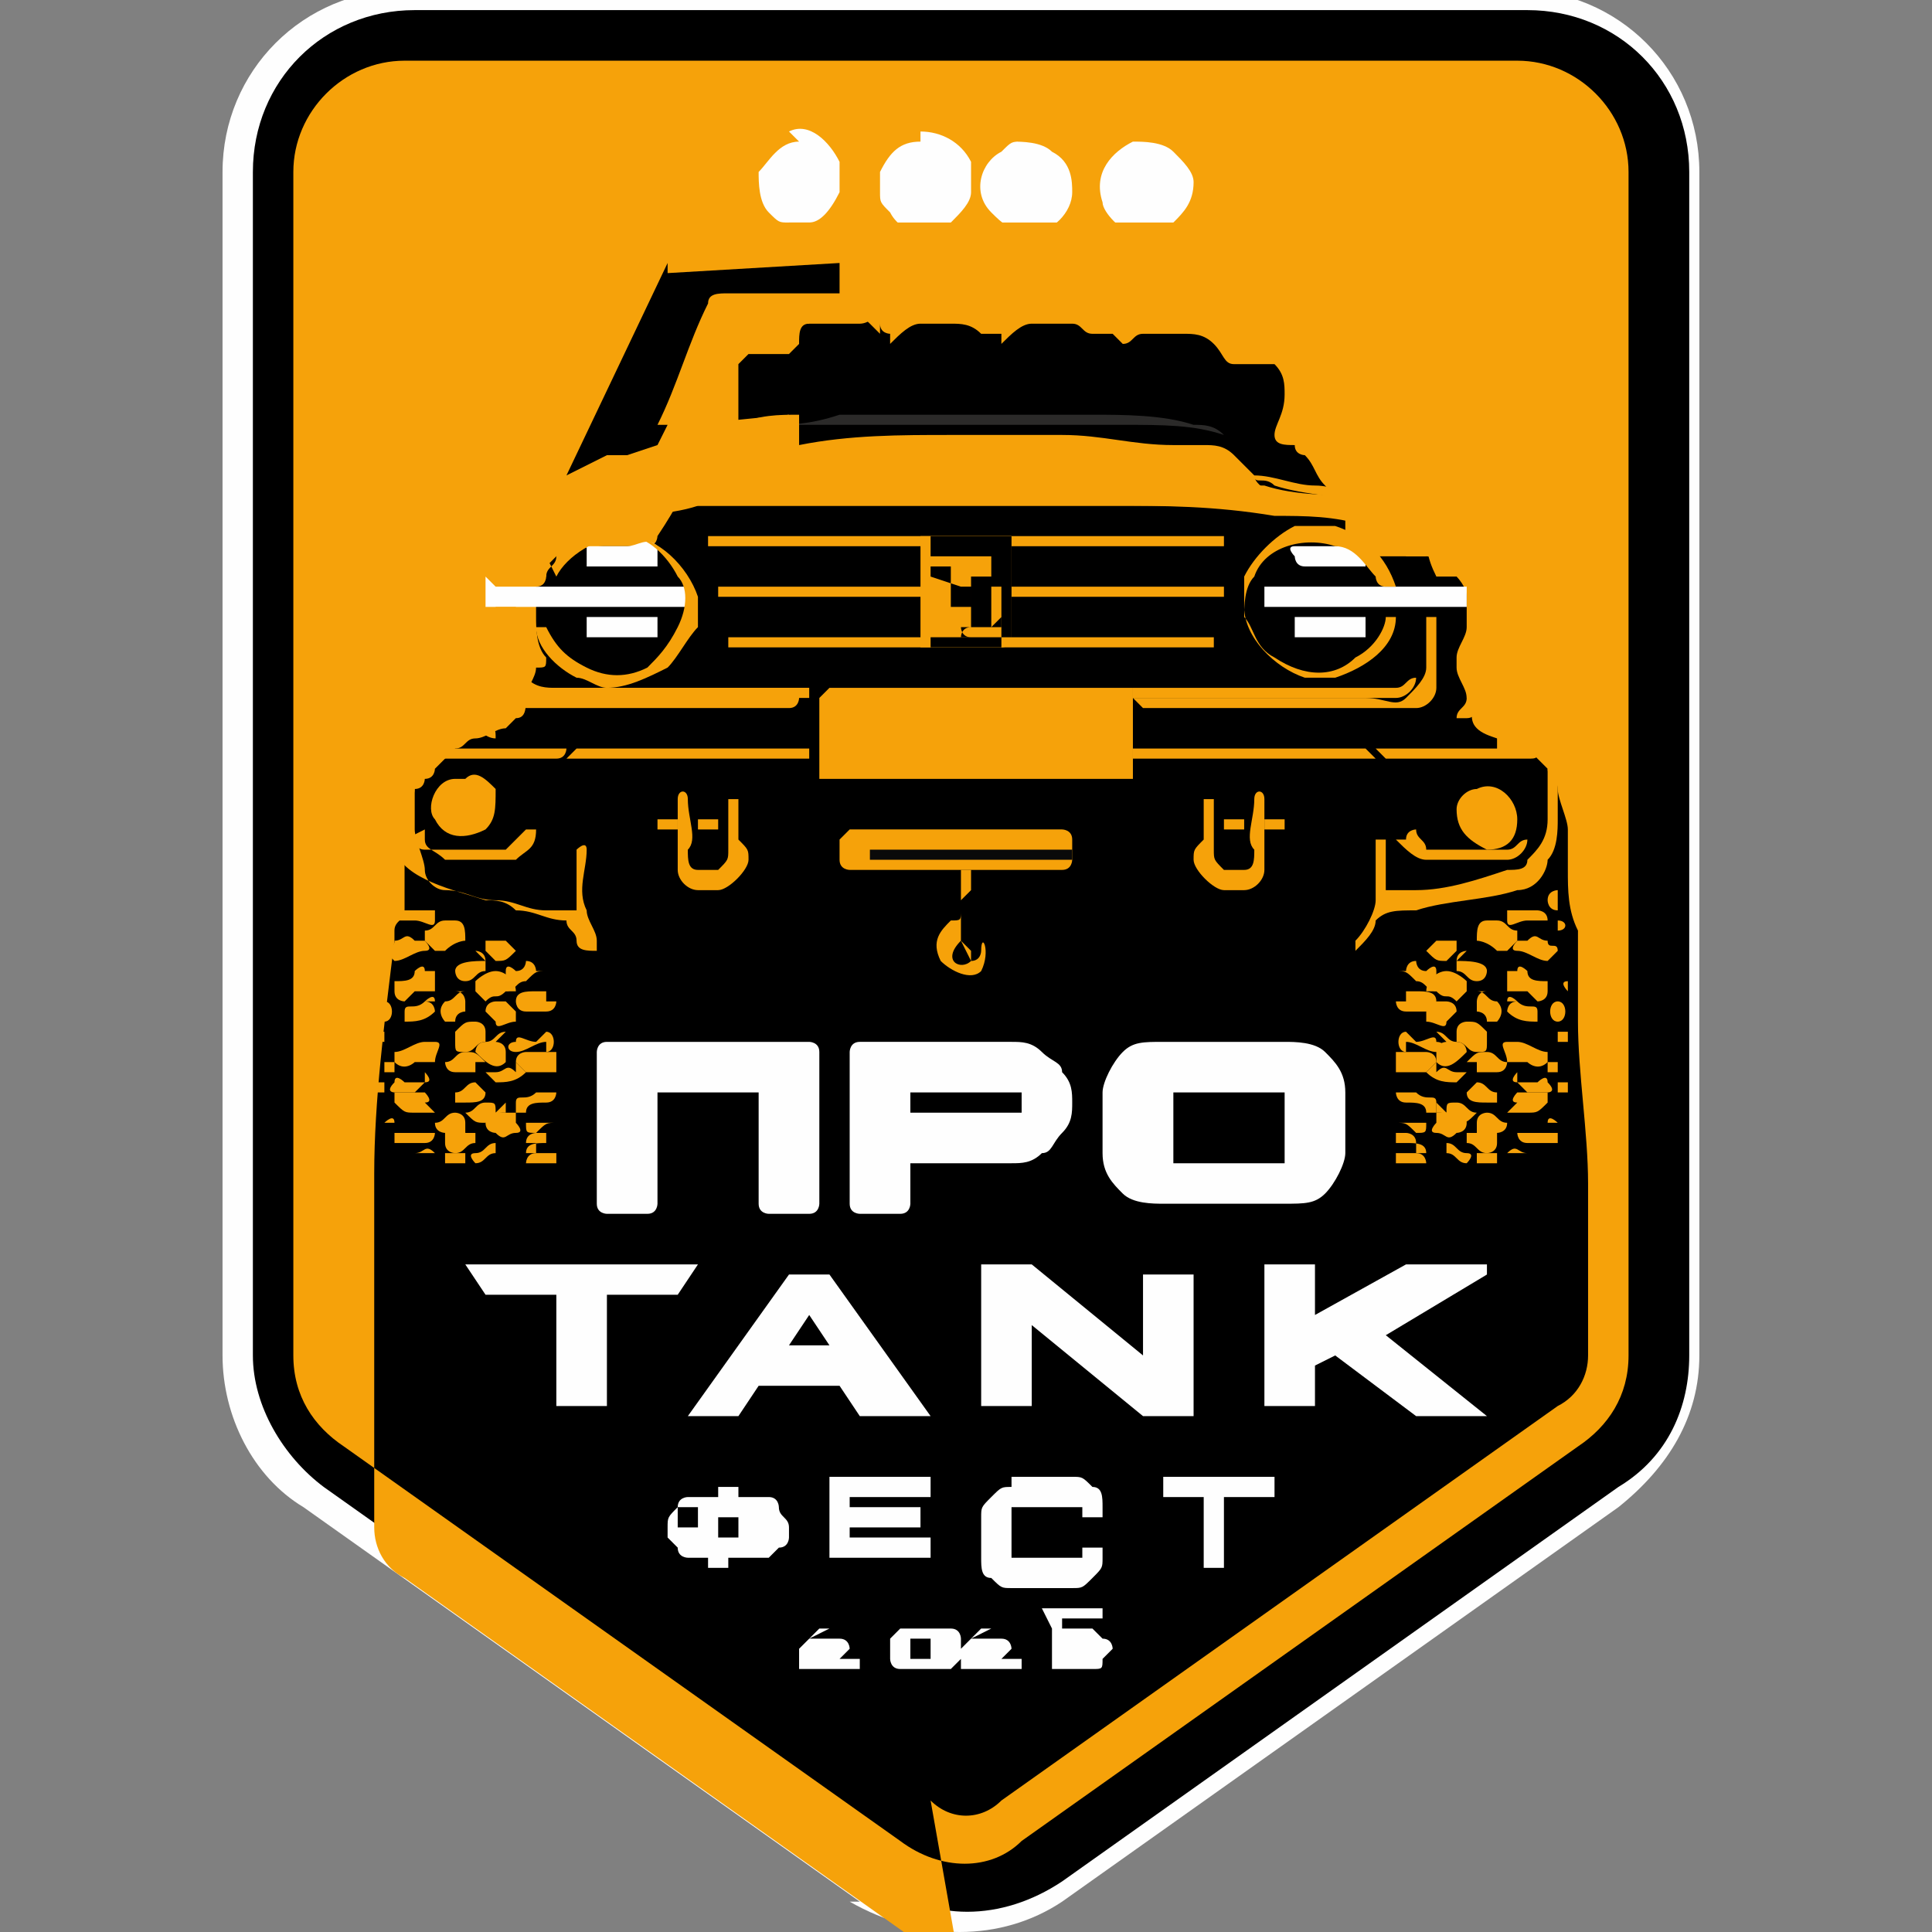<?xml version="1.0" encoding="UTF-8"?> <svg xmlns="http://www.w3.org/2000/svg" xmlns:xlink="http://www.w3.org/1999/xlink" xmlns:xodm="http://www.corel.com/coreldraw/odm/2003" xml:space="preserve" width="2.709mm" height="2.709mm" version="1.1" style="shape-rendering:geometricPrecision; text-rendering:geometricPrecision; image-rendering:optimizeQuality; fill-rule:evenodd; clip-rule:evenodd" viewBox="0 0 191 191"><rect x="0" y="0" width="191" height="191" fill="#808080" stroke="none"/> <defs> <style type="text/css"> .fil9 {fill:none} .fil0 {fill:#FEFEFE} .fil4 {fill:#FEFEFE} .fil2 {fill:#F6A20A} .fil1 {fill:black} .fil7 {fill:#0A0A0A} .fil3 {fill:#FEFEFE;fill-rule:nonzero} .fil5 {fill:#2B2A29;fill-rule:nonzero} .fil6 {fill:#F6A20A;fill-rule:nonzero} .fil8 {fill:black;fill-rule:nonzero} </style> </defs> <g id="Слой_x0020_1">  <g id="_1881709315872"> <path class="fil0" d="M85 188l-55 -39c-5,-3 -8,-9 -8,-15l0 -117c0,-10 8,-18 18,-18l110 0c10,0 18,8 18,18l0 117c0,6 -3,11 -8,15l-55 39c-6,4 -14,4 -21,0z"></path> <path class="fil1" d="M87 186l-55 -39c-4,-3 -7,-8 -7,-13l0 -117c0,-9 7,-16 16,-16l110 0c9,0 16,7 16,16l0 117c0,5 -2,10 -7,13l-55 39c-6,4 -13,4 -18,0z"></path> <path class="fil2" d="M92 178c2,2 5,2 7,0l55 -39c2,-1 3,-3 3,-5l0 -17 0 0 0 0 0 0 0 0 0 0 0 0 0 0 0 0 0 0 0 0 0 0 0 0 0 0 0 0 0 0 0 0 0 0 0 0 0 0 0 0 0 0 0 0 0 0 0 0 0 0 0 0 0 0 0 0 0 0 0 0 0 0 0 0 0 0 0 0 0 0 0 0 0 0 0 0 0 0 0 0 0 0 0 0 0 0 0 0 0 0 0 0 0 0 0 0 0 0 0 0 0 0 0 0 0 0 0 0 0 0 0 0 0 0 0 0 0 0 0 0 0 0 0 0 0 0 0 0 0 0 0 0c0,-5 -1,-11 -1,-16 0,-1 0,-3 0,-4 0,-2 0,-3 0,-5 -1,-2 -1,-4 -1,-6 0,-1 0,-2 0,-2 0,-1 0,-1 0,-2 0,-1 -1,-3 -1,-4 0,-1 -1,-1 -1,-2 0,0 0,0 0,0 -1,-1 -1,-1 -2,-2 0,0 -1,0 -1,0 -1,-1 -3,-1 -4,-2 -1,-1 0,-2 -1,-3 0,-1 -1,-2 -1,-3 0,0 0,-1 0,-1 0,-1 1,-2 1,-3 0,-1 0,-2 0,-3 0,-1 -1,-2 -1,-2 -1,-1 -2,-2 -3,-2 -1,0 -1,0 -2,0 0,0 -1,0 -1,0 -1,0 -1,0 -2,0 -1,0 -2,0 -2,0 -1,-1 -1,-2 -1,-3 0,0 0,0 0,-1 -1,-1 -1,-2 -2,-3 -1,-1 -1,-2 -2,-3 0,0 -1,0 -1,-1 -1,0 -2,0 -2,-1 0,-1 1,-2 1,-4 0,-1 0,-2 -1,-3 -1,0 -3,0 -4,0 -1,0 -1,-1 -2,-2 -1,-1 -2,-1 -3,-1 -1,0 -3,0 -4,0 -1,0 -1,1 -2,1 0,0 -1,-1 -1,-1 -1,0 -2,0 -2,0 -1,0 -1,-1 -2,-1 -1,0 -2,0 -4,0 -1,0 -2,1 -3,2 0,0 0,0 0,-1 -1,0 -1,0 -2,0 -1,-1 -2,-1 -3,-1 -1,0 -2,0 -3,0 -1,0 -2,1 -3,2 0,0 0,0 0,-1 0,0 -1,0 -1,-1 0,0 0,0 0,1 0,0 -1,-1 -1,-1 -1,-1 -2,-1 -2,-1 -1,0 -2,0 -2,0 0,0 0,0 -1,0 -1,0 -1,0 -1,1 0,0 0,0 0,0 -1,0 -1,1 -1,2 0,0 -1,1 -1,1 -1,0 -3,0 -4,0 0,0 -1,1 -1,1 0,1 0,2 0,3 0,0 0,1 0,1 0,0 0,1 0,1 0,0 0,1 0,1 0,0 -1,1 -1,1 -1,0 -1,1 -2,1 0,0 -1,1 -1,1 -1,3 -2,5 -4,8 0,0 0,1 -1,1 0,0 0,0 -1,0 -1,0 -2,0 -3,0 -1,0 -3,0 -4,1 0,0 0,0 -1,0 0,0 -1,1 -1,1 0,0 0,1 0,1 0,0 0,1 -1,1 0,0 0,1 0,1 0,1 0,1 0,2 0,1 0,3 1,4 0,1 0,1 -1,1 0,0 0,0 0,0 0,1 -1,2 -1,3 0,1 0,2 -1,2 0,0 -1,1 -1,1 -1,0 -2,1 -3,1 -1,0 -1,1 -2,1 0,0 -1,1 -1,1 0,0 0,0 -1,1 0,0 0,1 -1,1 0,0 0,1 -1,1 0,1 -1,2 -1,3l0 0c0,0 0,1 0,1 0,0 0,1 0,1 0,1 0,2 0,3 0,1 0,2 0,3 0,0 0,1 0,1 0,1 -1,1 -1,2 0,0 0,0 0,0 0,0 0,1 0,1 -1,8 -2,16 -2,23l0 18 0 17c0,2 1,4 3,5l55 39zm-3 4c4,3 9,3 12,0l55 -39c3,-2 5,-5 5,-9l0 -117c0,-6 -5,-11 -11,-11l-110 0c-6,0 -11,5 -11,11l0 117c0,4 2,7 5,9l55 39z"></path> <g> <path class="fil3" d="M113 126l0 8c0,0 0,0 0,0 0,0 0,0 0,0 0,0 0,0 0,0 0,0 0,0 0,0l-11 -9c0,0 0,0 0,0 0,0 0,0 0,0l-5 0c0,0 0,0 0,0 0,0 0,0 0,0 0,0 0,0 0,0 0,0 0,0 0,0l0 14c0,0 0,0 0,0 0,0 0,0 0,0 0,0 0,0 0,0 0,0 0,0 0,0l5 0c0,0 0,0 0,0 0,0 0,0 0,0 0,0 0,0 0,0 0,0 0,0 0,0l0 -8c0,0 0,0 0,0 0,0 0,0 0,0 0,0 0,0 0,0 0,0 0,0 0,0l11 9c0,0 0,0 0,0 0,0 0,0 0,0l5 0c0,0 0,0 0,0 0,0 0,0 0,0 0,0 0,0 0,0 0,0 0,0 0,0l0 -14c0,0 0,0 0,0 0,0 0,0 0,0 0,0 0,0 0,0 0,0 0,0 0,0l-5 0c0,0 0,0 0,0 0,0 0,0 0,0 0,0 0,0 0,0 0,0 0,0 0,0zm-21 14l-10 -14c0,0 0,0 0,0 0,0 0,0 0,0l-4 0c0,0 0,0 0,0 0,0 0,0 0,0l-10 14c0,0 0,0 0,0 0,0 0,0 0,0 0,0 0,0 0,0 0,0 0,0 0,0l0 0 0 0 5 0c0,0 0,0 0,0 0,0 0,0 0,0l2 -3c0,0 0,0 0,0 0,0 0,0 0,0l8 0c0,0 0,0 0,0 0,0 0,0 0,0l2 3c0,0 0,0 0,0 0,0 0,0 0,0l5 0 0 0 0 0c0,0 0,0 0,0 0,0 0,0 0,0 0,0 0,0 0,0 0,0 0,0 0,0l0 0zm-14 -7l2 -3c0,0 0,0 0,0 0,0 0,0 0,0 0,0 0,0 0,0 0,0 0,0 0,0l2 3c0,0 0,0 0,0 0,0 0,0 0,0 0,0 0,0 0,0 0,0 0,0 0,0 0,0 0,0 0,0 0,0 0,0 0,0 0,0 0,0 0,0 0,0 0,0 0,0l-4 0c0,0 0,0 0,0 0,0 0,0 0,0 0,0 0,0 0,0 0,0 0,0 0,0l0 0zm69 -8l-7 0c0,0 0,0 -1,0l-9 5c0,0 0,0 0,0 0,0 0,0 0,0 0,0 0,0 0,0 0,0 0,0 0,0l0 -5c0,0 0,0 0,0 0,0 0,0 0,0 0,0 0,0 0,0 0,0 0,0 0,0l-5 0c0,0 0,0 0,0 0,0 0,0 0,0 0,0 0,0 0,0 0,0 0,0 0,0l0 14c0,0 0,0 0,0 0,0 0,0 0,0 0,0 0,0 0,0 0,0 0,0 0,0l5 0c0,0 0,0 0,0 0,0 0,0 0,0 0,0 0,0 0,0 0,0 0,0 0,0l0 -4c0,0 0,0 0,0l2 -1c0,0 0,0 0,0 0,0 0,0 0,0l8 6c0,0 1,0 1,0l6 0c0,0 0,0 0,0 0,0 0,0 0,0 0,0 0,0 0,0 0,0 0,0 0,0l-10 -8c0,0 0,0 0,0 0,0 0,0 0,0 0,0 0,0 0,0 0,0 0,0 0,0l10 -6c0,0 0,0 0,0 0,0 0,0 0,0 0,0 0,0 0,0 0,0 0,0 0,0l0 0zm-77 0c0,0 0,0 0,0 0,0 0,0 0,0 0,0 0,0 0,0 0,0 0,0 0,0l-24 0c0,0 0,0 0,0 0,0 0,0 0,0 0,0 0,0 0,0 0,0 0,0 0,0l2 3c0,0 0,0 0,0 0,0 0,0 0,0l7 0c0,0 0,0 0,0 0,0 0,0 0,0 0,0 0,0 0,0 0,0 0,0 0,0l0 11c0,0 0,0 0,0 0,0 0,0 0,0 0,0 0,0 0,0 0,0 0,0 0,0l5 0c0,0 0,0 0,0 0,0 0,0 0,0 0,0 0,0 0,0 0,0 0,0 0,0l0 -11c0,0 0,0 0,0 0,0 0,0 0,0 0,0 0,0 0,0 0,0 0,0 0,0l7 0c0,0 0,0 0,0 0,0 0,0 0,0l2 -3z"></path> </g> <path class="fil3" d="M82 161c0,0 -1,0 -1,0 0,0 -1,1 -1,1l0 0 1 0c0,0 0,0 0,0 0,0 0,0 0,0 0,0 0,0 0,0 0,0 0,0 0,0l2 0c0,0 0,0 0,0 0,0 0,0 0,0 0,0 0,0 0,0 0,0 0,0 0,0l-2 0c-1,0 -1,0 -1,0 0,0 -1,1 -1,1l0 2 6 0 0 -1 -5 0 0 0c0,0 0,0 0,0 0,0 0,0 0,0l2 0c1,0 1,0 1,0 0,0 1,-1 1,-1 0,0 0,-1 -1,-1 0,0 -1,0 -1,0l-2 0zm8 0c0,0 -1,0 -1,0 0,0 -1,1 -1,1l0 2c0,0 0,1 1,1 0,0 1,0 1,0l3 0c0,0 1,0 1,0 0,0 1,-1 1,-1l0 -2c0,0 0,-1 -1,-1 0,0 -1,0 -1,0l-3 0zm0 1l2 0c0,0 0,0 0,0 0,0 0,0 0,0l0 2c0,0 0,0 0,0 0,0 0,0 0,0l-2 0c0,0 0,0 0,0 0,0 0,0 0,0l0 -2c0,0 0,0 0,0 0,0 0,0 0,0zm8 -1c0,0 -1,0 -1,0 0,0 -1,1 -1,1l0 0 1 0c0,0 0,0 0,0 0,0 0,0 0,0 0,0 0,0 0,0 0,0 0,0 0,0l2 0c0,0 0,0 0,0 0,0 0,0 0,0 0,0 0,0 0,0 0,0 0,0 0,0l-2 0c-1,0 -1,0 -1,0 0,0 -1,1 -1,1l0 2 6 0 0 -1 -5 0 0 0c0,0 0,0 0,0 0,0 0,0 0,0l2 0c1,0 1,0 1,0 0,0 1,-1 1,-1 0,0 0,-1 -1,-1 0,0 -1,0 -1,0l-2 0zm6 0l0 3 4 0c0,0 0,0 0,0 0,0 0,0 0,0 0,0 0,0 0,0 0,0 0,0 0,0l-4 0 0 1 4 0c1,0 1,0 1,-1 0,0 1,-1 1,-1 0,0 0,-1 -1,-1 0,0 -1,-1 -1,-1l-3 0 0 -1c1,0 1,0 2,0 1,0 2,0 2,0l0 -1 -6 0z"></path> <path class="fil4" d="M72 154l0 1c0,0 0,0 0,0l-2 0c0,0 0,0 0,0l0 -1 -1 0c-1,0 -1,0 -1,0 0,0 -1,0 -1,-1 0,0 -1,-1 -1,-1 0,0 0,-1 0,-1 0,-1 0,-1 1,-2 0,-1 1,-1 1,-1 1,0 1,0 2,0l1 0 0 -1c0,0 0,0 0,0l2 0c0,0 0,0 0,0l0 1 1 0c1,0 1,0 2,0 1,0 1,1 1,1 0,1 1,1 1,2 0,0 0,1 0,1 0,0 0,1 -1,1 0,0 -1,1 -1,1 0,0 -1,0 -1,0l-1 0zm12 -6l0 1 7 0c0,0 0,0 0,0l0 2c0,0 0,0 0,0l-7 0 0 1 8 0c0,0 0,0 0,0l0 2c0,0 0,0 0,0l-10 0c0,0 0,0 0,0l0 -8c0,0 0,0 0,0l10 0c0,0 0,0 0,0l0 2c0,0 0,0 0,0l-8 0zm16 -2l6 0c1,0 1,0 2,1 1,0 1,1 1,2l0 1c0,0 0,0 0,0l-2 0c0,0 0,0 0,0l0 0c0,0 0,0 0,-1 0,0 0,0 -1,0l-5 0c0,0 -1,0 -1,0 0,0 0,0 0,1l0 3c0,0 0,0 0,1 0,0 0,0 1,0l5 0c0,0 1,0 1,0 0,0 0,0 0,-1l0 0c0,0 0,0 0,0l2 0c0,0 0,0 0,0l0 1c0,1 0,1 -1,2 -1,1 -1,1 -2,1l-6 0c-1,0 -1,0 -2,-1 -1,0 -1,-1 -1,-2l0 -4c0,-1 0,-1 1,-2 1,-1 1,-1 2,-1zm21 2l0 7c0,0 0,0 0,0l-2 0c0,0 0,0 0,0l0 -7 -4 0c0,0 0,0 0,0l0 -2c0,0 0,0 0,0l11 0c0,0 0,0 0,0l0 2c0,0 0,0 0,0l-4 0zm-52 4l0 -3 -1 0c0,0 -1,0 -1,0 0,0 0,1 0,1 0,0 0,1 0,1 0,0 1,0 1,0l1 0zm2 -3l0 3 1 0c0,0 1,0 1,0 0,0 0,-1 0,-1 0,0 0,-1 0,-1 0,0 -1,0 -1,0l-1 0z"></path> <path class="fil4" d="M76 108l-11 0 0 11c0,0 0,1 -1,1l-4 0c0,0 -1,0 -1,-1l0 -15c0,0 0,-1 1,-1l20 0c0,0 1,0 1,1l0 15c0,0 0,1 -1,1l-4 0c0,0 -1,0 -1,-1l0 -11zm14 7l0 4c0,0 0,1 -1,1l-4 0c0,0 -1,0 -1,-1l0 -15c0,0 0,-1 1,-1l15 0c1,0 2,0 3,1 1,1 2,1 2,2 1,1 1,2 1,3 0,1 0,2 -1,3 -1,1 -1,2 -2,2 -1,1 -2,1 -3,1l-10 0zm25 -12l12 0c1,0 3,0 4,1 1,1 2,2 2,4l0 6c0,1 -1,3 -2,4 -1,1 -2,1 -4,1l-12 0c-1,0 -3,0 -4,-1 -1,-1 -2,-2 -2,-4l0 -6c0,-1 1,-3 2,-4 1,-1 2,-1 4,-1zm-25 5l0 2 10 0c0,0 1,0 1,0 0,0 0,0 0,-1 0,0 0,0 0,0 0,0 0,-1 0,-1 0,0 0,0 0,0 0,0 -1,0 -1,0l-10 0zm37 7c0,0 0,0 0,-1l0 -5c0,0 0,-1 0,-1 0,0 0,0 0,0 0,0 -1,0 -1,0 0,0 0,0 0,0l-9 0c0,0 -1,0 -1,0 0,0 0,0 0,0 0,0 0,0 0,1l0 5c0,0 0,1 0,1 0,0 1,0 1,0l9 0c0,0 1,0 1,0z"></path> <path class="fil5" d="M88 41c7,0 14,0 20,0 3,0 7,0 10,1 1,0 2,0 3,1 -3,-1 -6,-1 -10,-1 -3,0 -6,0 -9,0 -4,0 -9,0 -13,0 -1,0 -3,0 -4,0 -3,0 -7,0 -10,0 -1,0 -3,0 -4,1 1,-1 3,-1 5,-1 2,0 4,0 7,-1 2,0 4,0 6,0z"></path> <path class="fil6" d="M70 19l0 0c0,1 0,2 1,2 0,-1 0,-1 0,-2 1,0 3,0 4,0 0,0 0,0 0,-1 -1,0 -2,0 -4,0 0,0 -1,0 -1,1z"></path> <path class="fil6" d="M85 18l0 0c0,1 1,1 1,1 0,0 0,0 0,-1 0,0 -1,0 -1,0z"></path> <path class="fil6" d="M107 18l0 0c0,0 0,0 0,1 0,0 1,0 1,0 0,0 0,-1 0,-1 0,0 -1,0 -1,0z"></path> <path class="fil6" d="M96 18l0 0c0,0 0,0 0,1 0,0 1,0 1,0 0,0 0,0 0,-1 0,0 -1,0 -1,0z"></path> <path class="fil6" d="M118 18l0 0c0,0 0,1 0,1 1,0 2,0 3,0 0,0 1,0 1,0 0,1 0,1 0,2 1,-1 1,-2 1,-3 -1,0 -1,0 -2,0 -1,0 -2,0 -3,0z"></path> <path class="fil3" d="M79 14l0 0c-2,0 -3,2 -4,3 0,1 0,3 1,4 1,1 1,1 2,1 1,0 2,0 2,0 1,0 2,-1 3,-3 0,-1 0,-2 0,-3 -1,-2 -3,-4 -5,-3z"></path> <path class="fil3" d="M112 14l0 0c-2,1 -4,3 -3,6 0,1 2,3 3,3 1,0 2,0 2,0 1,0 1,-1 2,-1 1,-1 2,-2 2,-4 0,-1 -1,-2 -2,-3 -1,-1 -3,-1 -4,-1z"></path> <path class="fil3" d="M101 14l0 0c-1,0 -1,0 -2,1 -2,1 -3,4 -1,6 1,1 2,2 4,2 2,0 4,-2 4,-4 0,-1 0,-3 -2,-4 -1,-1 -3,-1 -4,-1z"></path> <path class="fil3" d="M91 14l0 0c-2,0 -3,1 -4,3 0,1 0,2 0,2 0,1 0,1 1,2 1,2 4,3 6,1 1,-1 2,-2 2,-3 0,-1 0,-2 0,-3 -1,-2 -3,-3 -5,-3z"></path> <path class="fil2" d="M71 30c-1,3 -3,7 -4,10 0,0 1,1 1,2l10 -1c0,1 -11,5 -12,5l-4 0 -2 0 -3 2c-1,0 -2,0 -2,0 -2,0 -2,-1 0,-2l11 -21c0,-1 1,-1 2,-1l16 0c1,0 1,0 2,1 0,0 1,1 1,2l0 3c0,1 -1,2 -2,2l-11 0z"></path> <path class="fil6" d="M79 41l0 0c-2,0 -4,0 -6,1 -1,0 -2,0 -3,1 -1,0 -1,1 -2,2 -1,1 -2,2 -3,2 -3,0 -6,0 -9,1 -1,0 -2,1 -3,1 0,-1 1,-1 2,-1 3,-1 6,-1 9,-1 1,0 2,0 2,-1 -2,0 -3,0 -5,0 -3,0 -6,1 -9,2 -2,1 -3,3 -4,5 1,0 1,0 2,0 0,-1 1,-1 1,-1 1,0 2,-1 3,-1 1,0 3,0 4,0 4,0 8,0 11,-1 1,0 2,0 4,0 3,0 7,0 10,0 7,0 14,0 21,0 2,0 4,0 6,0 5,0 10,0 16,1 3,0 6,0 9,1 1,0 2,0 3,1 1,0 1,1 1,2 1,0 1,0 2,0 -1,-2 -2,-4 -3,-5 -1,-1 -2,-1 -3,-1 -2,0 -3,-1 -5,-1 -2,0 -4,-1 -6,-1 0,1 1,0 2,1 3,1 7,1 10,2 1,0 1,0 2,1 -1,0 -1,0 -2,-1 -3,-1 -6,-1 -9,-1 -1,0 -3,-1 -3,-2 -1,-1 -1,-1 -2,-2 -1,-1 -2,-1 -3,-1 -1,0 -2,0 -3,0 -4,0 -7,-1 -11,-1 -4,0 -7,0 -11,0 -5,0 -10,0 -15,1z"></path> <path class="fil6" d="M135 37l0 0c-1,0 -1,1 -1,1 1,0 2,0 2,0 0,0 1,1 1,1 0,0 0,-1 1,-1 1,0 2,0 3,1 0,0 -1,-1 -1,-1 -1,-1 -3,-1 -5,-1z"></path> <path class="fil6" d="M78 24l0 0c-1,0 -3,0 -4,0 -1,0 -1,1 -2,1 -1,0 -2,0 -2,0 -1,0 -2,0 -2,1 -1,1 -2,2 -2,4 -2,3 -3,7 -4,10 0,1 -1,2 -1,3 1,0 2,0 3,0 1,0 3,0 4,0 -2,0 -3,0 -5,0 0,-1 1,-2 1,-4 1,-3 2,-6 3,-9 0,-1 0,-1 1,-1 0,-1 1,-1 2,-1 2,0 4,-1 6,-1 5,0 10,-1 16,-1 4,0 9,0 13,0 2,0 3,0 5,0 2,0 3,0 5,0 3,0 6,0 9,1 1,0 2,1 2,2 1,2 1,4 2,5 1,3 2,5 3,8 -2,0 -3,0 -5,0 0,0 1,0 1,0 2,0 4,0 6,0 0,-1 -1,-2 -1,-3 -1,-4 -2,-7 -4,-11 -1,-1 -1,-3 -3,-4 -1,-1 -3,-1 -4,-1 -1,0 -1,-1 -2,-1 -3,0 -5,0 -8,0 -9,0 -18,0 -26,0 -2,0 -5,0 -7,0z"></path> <path class="fil6" d="M120 23l0 0c0,0 0,0 0,0 1,0 1,1 2,1 0,0 1,0 1,0 -1,0 -1,-1 -2,-1 0,0 -1,0 -1,0z"></path> <path class="fil6" d="M66 49c-2,0 -4,0 -5,0 -2,0 -3,0 -5,0 -1,0 -1,0 -2,0 -1,0 -2,1 -2,1 0,0 1,0 1,0 1,0 1,0 2,0 2,0 5,0 7,0 3,0 7,0 10,0 2,0 5,0 7,0 2,0 4,0 6,0 5,0 11,0 16,0 3,0 6,0 9,0 2,0 4,0 6,0 3,0 5,0 8,0 3,0 5,0 8,0 2,0 4,0 5,0 0,0 1,0 1,1 0,-1 -1,-2 -2,-2l0 0c-4,0 -8,0 -11,-1 -3,0 -5,0 -8,0 -3,0 -6,0 -9,0 -6,0 -13,0 -19,0 -8,0 -16,0 -24,1z"></path> <path class="fil3" d="M128 61l0 0c0,1 0,2 0,2 2,0 4,0 7,0 0,-1 0,-2 0,-2 0,0 -1,0 -1,0 -2,0 -3,0 -5,0 0,0 -1,0 -1,0z"></path> <path class="fil3" d="M125 58l0 0 0 0 0 0c0,1 0,2 0,2 3,0 6,0 9,0 2,0 3,0 5,0 2,0 4,0 6,0l0 0 0 0c0,-1 0,-2 0,-2 -7,0 -13,0 -20,0z"></path> <path class="fil3" d="M128 54l0 0c-1,0 0,1 0,1 0,0 0,1 1,1 2,0 3,0 5,0 0,0 1,0 1,0 0,-1 0,-1 0,-2 0,0 -1,0 -1,0 -2,0 -4,0 -5,0z"></path> <path class="fil6" d="M141 52l0 0c0,2 0,3 1,5 1,0 1,0 2,0 0,-1 0,-3 0,-4 0,0 0,-1 0,-1 -1,0 -1,0 -2,0z"></path> <path class="fil6" d="M128 52l0 0c-2,1 -4,3 -5,5 0,1 0,2 0,3 0,3 3,6 6,7 1,0 2,0 3,0 3,-1 6,-3 6,-6 0,0 -1,0 -1,0 0,1 -1,3 -3,4 -2,2 -5,2 -8,0 -2,-1 -2,-3 -3,-4 0,-1 0,-3 1,-4 1,-3 5,-4 8,-3 2,0 3,2 4,3 0,0 0,1 1,1 0,0 1,0 1,0 -1,-3 -3,-5 -6,-6 -1,0 -3,0 -4,0z"></path> <path class="fil3" d="M58 61l0 0c0,1 0,1 0,2 0,0 0,0 0,0 2,0 3,0 5,0 1,0 1,0 2,0 0,-1 0,-2 0,-2 0,0 -1,0 -1,0 -2,0 -3,0 -5,0 0,0 -1,0 -1,0z"></path> <path class="fil3" d="M48 57l0 0c0,1 0,2 0,3 2,0 3,0 5,0 1,0 2,0 3,0 3,0 5,0 8,0 1,0 1,0 2,0 1,0 1,0 2,0 0,-1 0,-1 0,-2 -1,0 -1,0 -2,0 -1,0 -3,0 -4,0 -4,0 -9,0 -13,0z"></path> <path class="fil3" d="M58 54l0 0c0,1 0,2 0,2 1,0 1,0 2,0 1,0 3,0 4,0 0,0 1,0 1,0 0,-1 0,-1 0,-2 -1,-1 -2,0 -3,0 -1,0 -2,0 -3,0z"></path> <path class="fil6" d="M50 52l0 0c0,2 -1,3 -1,5 1,0 1,0 2,0 0,-2 1,-3 1,-5 -1,0 -1,0 -2,0z"></path> <path class="fil6" d="M54 55c0,1 -1,1 -1,2 0,0 1,0 1,0 0,-1 1,-1 1,-2 1,-1 2,-2 4,-2 1,0 2,0 3,0 2,0 4,2 5,4 1,1 1,3 0,5 -1,2 -2,3 -3,4 -2,1 -4,1 -6,0 -2,-1 -3,-2 -4,-4 0,0 -1,0 -1,0 0,2 2,4 4,5 1,0 2,1 3,1 2,0 4,-1 6,-2 1,-1 2,-3 3,-4 0,-1 0,-2 0,-3 -1,-3 -4,-6 -7,-6 -3,0 -6,2 -7,4z"></path> <path class="fil6" d="M144 54l0 0c0,0 0,0 0,0 0,1 1,1 1,2 0,1 0,2 1,3 0,0 0,0 0,1 0,0 0,0 0,0 0,-1 0,-1 0,-2 0,1 0,2 0,3 0,-1 0,-2 0,-2 0,1 0,2 0,2 0,0 0,0 0,0l0 0c0,0 0,-1 0,-1 0,1 0,1 0,2 0,-1 0,-2 0,-3 0,0 0,0 0,0 0,1 0,2 1,4 0,-1 0,-2 0,-3l0 0c0,1 0,2 0,3 0,-1 0,-2 0,-3 0,1 0,2 0,3 0,0 0,0 0,0 0,0 0,-1 0,-2 0,0 0,1 1,1 0,-1 0,-1 0,-2 0,1 0,2 1,2 0,-1 0,-1 0,-2 0,1 0,1 1,2 0,1 0,2 0,4 0,0 0,0 -1,0 -2,0 -4,0 -6,0 0,0 0,0 0,0 0,0 0,0 0,0 2,0 4,0 7,0 0,1 0,1 0,2 0,0 1,0 1,0 0,-1 0,-2 0,-4 0,0 0,1 0,1 0,-2 0,-4 -1,-6 0,-1 -1,-1 -2,-2 -1,-1 -3,-1 -4,-2 0,-1 -1,0 -2,0z"></path> <path class="fil6" d="M47 55l0 0c-1,0 -2,1 -3,1 -1,1 -2,1 -3,2 -1,2 -2,5 -2,7 0,1 0,1 0,2 0,0 1,0 1,0 0,0 0,-1 0,-1 1,0 1,0 2,0 1,0 3,0 4,0 0,0 1,-1 1,-1 -2,0 -4,0 -5,0 0,0 -1,0 -1,0 0,-2 0,-4 1,-6 0,1 0,1 0,2 0,0 0,0 0,0 0,0 0,-1 0,-1 0,0 0,1 0,1 0,0 0,0 0,0 0,0 0,0 0,0 0,-1 0,-2 0,-2 0,1 0,2 0,2 0,-1 0,-2 0,-3l0 0c0,1 0,2 0,3 0,0 0,0 0,0 0,-1 0,-2 0,-3l0 0c0,1 0,2 0,3 0,0 0,-1 0,-2 0,0 0,1 1,2l0 0c0,-1 0,-2 0,-4 0,0 0,0 0,0 0,1 0,2 0,3 0,-1 0,-3 1,-4 0,0 0,0 0,0 0,1 0,3 0,4 0,0 0,0 0,0 0,0 0,0 0,-1 0,-1 1,-2 0,-4 0,0 0,0 0,0 0,1 0,3 0,4 0,-2 0,-4 1,-5 0,0 0,-1 0,-1 0,0 -1,0 -1,0z"></path> <path class="fil6" d="M84 82l0 0c0,0 -1,1 -1,1 0,1 0,1 0,2 0,1 1,1 1,1 7,0 14,0 21,0 1,0 1,-1 1,-1 0,-1 0,-1 0,-2 0,-1 -1,-1 -1,-1 -7,0 -14,0 -21,0 0,0 -1,0 -1,0z"></path> <path class="fil7" d="M106 84c-7,0 -13,0 -20,0 0,0 0,0 0,1 7,0 13,0 20,0 0,0 0,0 0,-1z"></path> <path class="fil6" d="M45 77l0 0c-2,0 -3,3 -2,4 1,2 3,2 5,1 1,-1 1,-2 1,-4 -1,-1 -2,-2 -3,-1z"></path> <path class="fil6" d="M42 82l0 0c0,0 0,0 0,1 0,1 1,1 2,2 0,0 1,0 1,0 1,0 2,0 3,0 1,0 2,0 3,0 1,-1 2,-1 2,-3 0,0 0,0 -1,0 -1,1 -1,1 -2,2 -2,0 -4,0 -6,0 -1,0 -1,0 -2,0 -1,0 -1,-1 -2,-1z"></path> <path class="fil6" d="M69 81l0 0c0,0 0,1 0,1 1,0 1,0 2,0 0,0 0,-1 0,-1 -1,0 -1,0 -2,0z"></path> <path class="fil6" d="M65 81l0 0c0,0 0,1 0,1 1,0 1,0 2,0 0,0 0,-1 0,-1 -1,0 -1,0 -2,0z"></path> <path class="fil6" d="M67 80l0 0c0,1 0,2 0,3 0,0 0,1 0,1 0,1 0,1 0,2 0,1 1,2 2,2 1,0 1,0 2,0 1,0 3,-2 3,-3 0,-1 0,-1 -1,-2 0,-1 0,-2 0,-4 0,0 -1,0 -1,0 0,1 0,2 0,3 0,1 0,1 0,2 0,1 0,1 -1,2 0,0 -1,0 -2,0 -1,0 -1,-1 -1,-2 1,-1 0,-3 0,-5 0,-1 -1,-1 -1,0z"></path> <path class="fil6" d="M112 74l0 0c0,0 0,1 0,1 5,0 11,0 16,0 3,0 5,0 8,0 0,0 -1,-1 -1,-1 -7,0 -15,0 -22,0z"></path> <path class="fil6" d="M56 75l0 0c8,0 16,0 24,0 0,0 0,-1 0,-1 -8,0 -15,0 -23,0 0,0 -1,1 -1,1z"></path> <path class="fil6" d="M40 74c1,0 1,1 2,1 4,0 9,0 13,0 1,0 1,-1 1,-1 -2,0 -5,0 -7,0 -2,0 -3,0 -5,0 0,0 0,0 0,0 0,0 0,-1 0,-1 -2,0 -3,0 -5,1z"></path> <path class="fil6" d="M81 69l0 0c0,1 0,2 0,3 0,2 0,4 0,5 0,0 0,0 1,0 10,0 20,0 30,0 0,0 0,0 0,0 0,-3 0,-5 0,-8 0,0 0,-1 0,-1 -4,0 -7,0 -11,0 -1,0 -2,0 -2,0 -5,0 -11,0 -16,0 0,0 -1,0 -1,0z"></path> <path class="fil6" d="M39 69l0 0c0,2 0,3 -1,4 -1,1 0,2 0,4 0,2 0,3 0,5 0,1 0,2 1,2 1,3 6,4 9,5 1,0 2,0 3,1 2,0 3,1 5,1 0,1 1,1 1,2 0,1 1,1 2,1 0,0 0,-1 0,-1 0,-1 -1,-2 -1,-3 -1,-2 0,-4 0,-6 0,-1 -1,0 -1,0 0,2 0,4 0,6 -1,0 -2,0 -3,0 -2,0 -3,-1 -5,-1 -2,0 -3,-1 -5,-1 -1,0 -2,-1 -2,-2 0,-1 -1,-3 -1,-4 0,-1 0,-3 0,-4 0,-1 0,-1 -1,-1 0,-1 0,-2 0,-2 1,-1 1,-3 1,-4 2,0 4,0 5,0 0,0 1,0 1,0 0,1 1,2 2,2 0,-1 0,-1 -1,-1 0,0 0,-1 -1,-1 0,0 -1,0 -1,0 -2,0 -5,0 -7,0 0,0 0,0 0,0z"></path> <path class="fil6" d="M138 68l0 0c-3,0 -6,0 -8,0 -6,0 -12,0 -18,0 0,0 0,1 0,1 0,0 1,0 1,0 3,0 5,0 8,0 0,0 1,0 1,0 2,0 5,0 7,0 2,0 4,0 6,0 1,0 2,0 3,0 1,0 2,-1 2,-2 -1,0 -1,1 -2,1z"></path> <path class="fil6" d="M52 67l0 0c0,1 1,1 2,2 3,0 5,0 8,0 3,0 5,0 8,0 2,0 4,0 6,0 1,0 3,0 4,0 0,0 0,-1 0,-1 -2,0 -4,0 -6,0 -1,0 -2,0 -3,0 -3,0 -5,0 -8,0 -3,0 -6,0 -10,0 -1,0 -2,-1 -2,-1z"></path> <path class="fil6" d="M141 61l0 0c0,2 0,3 0,5 0,1 -1,2 -2,3 -1,1 -2,0 -4,0 -1,0 -2,0 -3,0 -4,0 -8,0 -12,0 -3,0 -5,0 -8,0 0,0 0,0 0,0 0,0 1,1 1,1 0,0 1,0 1,0 4,0 7,0 11,0 3,0 6,0 9,0 2,0 4,0 6,0 1,0 2,-1 2,-2 0,-1 0,-2 0,-3 0,-1 0,-3 0,-4 -1,0 -2,0 -3,0z"></path> <path class="fil6" d="M49 61l0 0c0,2 -1,5 0,7 0,1 1,2 2,2 2,0 3,0 5,0 1,0 2,0 3,0 3,0 6,0 9,0 3,0 7,0 10,0 1,0 1,-1 1,-1 0,0 1,-1 1,-1 -1,0 -3,0 -4,0 -5,0 -10,0 -15,0 -2,0 -4,0 -6,0 -1,0 -2,0 -3,-1 -1,-1 -1,-2 -1,-3 0,-1 0,-3 0,-4 -1,0 -2,0 -2,0z"></path> <path class="fil6" d="M46 79c1,0 2,1 1,2 0,1 -2,1 -2,0 -1,-1 0,-2 1,-2z"></path> <path class="fil2" d="M70 54l51 0 0 -1 -51 0 0 1z"></path> <path class="fil2" d="M71 59l50 0 0 -1 -50 0 0 1z"></path> <path class="fil2" d="M72 64l48 0 0 -1 -48 0 0 1z"></path> <path class="fil6" d="M54 37l0 0c-1,0 -1,1 -2,1 1,0 2,-1 3,-1 0,0 0,1 0,1 0,0 1,-1 1,-1 1,0 2,0 2,0 0,0 0,0 0,0 -1,0 -1,-1 -2,-1 -1,0 -2,0 -3,0z"></path> <path class="fil6" d="M69 31l0 0c0,1 -1,2 -1,3 0,1 -1,3 -1,5 0,1 1,1 1,2 0,-2 1,-3 1,-5 1,-2 1,-4 2,-6 -1,1 -1,1 -2,2z"></path> <path class="fil6" d="M70 25l0 0c0,0 0,0 0,0 0,0 1,0 1,0 0,0 1,-1 1,-1 0,0 1,0 1,-1 0,0 -1,0 -1,0 -1,0 -1,1 -2,1z"></path> <path class="fil2" d="M100 61l0 0 0 0c0,0 0,1 0,1 0,0 0,1 0,1 0,0 0,1 -1,1 0,0 -1,0 -1,0l0 0c-1,0 -2,0 -3,0 -1,0 -2,0 -3,0 0,0 -1,0 -1,0 0,0 0,0 0,-1l0 0 0 0c0,0 0,0 0,-1 0,-1 0,-1 0,-2 0,-2 0,-3 0,-5 0,-1 0,-1 0,-2l0 0c0,0 0,0 0,0 0,0 0,0 0,0 0,0 0,0 0,0 1,0 1,0 2,0 1,0 2,0 3,0 1,0 2,0 3,0l0 0c0,0 1,0 1,0 0,0 0,0 0,1 0,1 0,2 0,4 0,1 0,2 0,3 0,0 0,1 0,1z"></path> <path class="fil8" d="M94 53c1,0 2,0 3,0 1,0 2,0 3,0 0,0 0,0 0,0 0,0 0,0 0,0 0,1 0,2 0,4 0,1 0,2 0,3 0,1 0,1 0,2 0,0 0,1 0,1 0,0 0,0 0,0 0,0 -1,0 -1,0 -1,0 -2,0 -3,0 -1,0 -2,0 -3,0 0,0 0,0 -1,0 0,0 0,0 0,0 0,0 0,0 0,-1 0,-1 0,-1 0,-2 0,-2 0,-3 0,-5 0,-1 0,-1 0,-2 0,0 0,0 0,0 0,0 0,0 0,0 0,0 0,0 0,0 1,0 1,0 2,0zm-2 1l0 0c0,0 0,0 0,0 0,1 0,1 0,2 1,0 1,0 2,0 0,0 0,0 0,0 0,0 0,0 0,0 0,1 0,1 0,2 0,1 0,1 0,2 0,0 0,0 0,0 1,0 1,0 2,0 0,0 0,0 0,0 0,0 0,0 0,0 0,0 0,-1 0,-1 0,0 0,-1 0,-1 0,0 0,-1 0,-1 0,0 0,0 0,0 0,0 0,0 0,0 1,0 1,0 2,0 0,-1 0,-1 0,-2 0,0 0,0 0,0 0,0 0,0 0,0 -1,0 -2,0 -2,0 0,0 -1,0 -1,0 0,0 -1,0 -1,0 -1,0 -2,0 -2,0 0,0 0,0 0,0zm0 3l0 0c0,2 0,3 0,5 0,1 0,1 0,2 0,0 0,0 0,0 0,0 0,0 0,0 1,0 2,0 3,0 1,0 2,0 3,0 0,0 0,0 1,0 0,0 0,0 0,0 0,0 0,-1 0,-1 0,-2 0,-3 0,-5 0,0 0,0 0,0 0,0 -1,0 -1,0 0,0 0,0 0,0 0,0 0,0 0,0 0,1 0,2 0,3 0,0 0,1 0,1 0,0 0,0 0,0 0,0 0,0 0,0 -1,0 -1,0 -2,0 0,0 0,0 0,0 0,0 0,0 0,0 0,0 0,0 0,0 0,0 0,0 0,-1 0,-1 0,-2 0,-3 0,0 0,0 0,0 0,0 -1,0 -1,0 0,0 0,0 0,0 0,0 0,0 0,0z"></path> <path class="fil8" d="M93 62c0,0 1,0 1,0 0,0 0,0 0,0 0,0 0,0 0,0 0,0 0,0 0,1 0,0 0,0 0,0 0,0 0,0 0,-1 0,0 0,0 0,0 0,0 0,0 0,0z"></path> <path class="fil8" d="M95 62c0,0 0,0 0,0 0,0 0,1 1,1 0,0 0,0 0,0 0,0 0,0 0,0 0,0 0,0 -1,0 0,0 0,0 0,0 0,0 0,0 0,0 0,0 0,-1 1,-1zm0 0l0 0c0,0 0,0 0,0 0,0 0,0 0,0 0,0 0,0 0,0z"></path> <path class="fil8" d="M96 62c0,0 0,0 0,0 0,0 0,0 1,1 0,0 0,0 0,-1 0,0 0,0 0,0 0,0 0,1 0,1 0,0 0,0 0,0 0,0 0,0 -1,-1 0,0 0,0 0,1 0,0 0,0 0,0 0,0 0,-1 0,-1z"></path> <path class="fil8" d="M98 62c0,0 0,0 1,0 0,0 0,0 0,0 0,0 0,0 -1,0 0,0 0,0 1,0 0,0 0,0 0,0 0,0 0,0 0,0 0,0 0,0 0,0 0,0 0,0 0,0 0,0 0,0 0,0 0,0 0,0 0,0 0,0 0,-1 0,-1 0,0 0,0 0,0 0,0 0,0 0,0z"></path> <path class="fil1" d="M66 26l-10 21 4 -2 2 0 3 -1 1 -2 -1 0c2,-4 3,-8 5,-12 0,-1 1,-1 2,-1l11 0 0 -3 -17 1z"></path> <path class="fil6" d="M148 73l0 0c0,0 0,1 0,1 -1,0 -2,0 -2,0 -3,0 -7,0 -10,0 0,0 0,0 0,0 0,0 1,1 1,1 5,0 9,0 14,0 1,0 1,0 1,-1 0,0 0,0 0,-1 -2,-1 -2,-1 -4,-1z"></path> <path class="fil6" d="M123 81l0 0c0,0 0,1 0,1 -1,0 -1,0 -2,0 0,0 0,-1 0,-1 1,0 1,0 2,0z"></path> <path class="fil6" d="M127 81l0 0c0,0 0,1 0,1 -1,0 -1,0 -2,0 0,0 0,-1 0,-1 1,0 1,0 2,0z"></path> <path class="fil6" d="M125 80l0 0c0,1 0,2 0,3 0,0 0,1 0,1 0,1 0,1 0,2 0,1 -1,2 -2,2 -1,0 -1,0 -2,0 -1,0 -3,-2 -3,-3 0,-1 0,-1 1,-2 0,-1 0,-2 0,-4 0,0 1,0 1,0 0,1 0,2 0,3 0,1 0,1 0,2 0,1 0,1 1,2 0,0 1,0 2,0 1,0 1,-1 1,-2 -1,-1 0,-3 0,-5 0,-1 1,-1 1,0z"></path> <path class="fil6" d="M138 83l0 0c1,1 2,2 3,2 1,0 3,0 4,0 1,0 3,0 4,0 1,0 2,-1 2,-2 -1,0 -1,1 -2,1 -1,0 -2,0 -2,0 -1,0 -2,0 -2,0 -1,0 -2,0 -3,0 0,0 -1,0 -1,0 0,-1 -1,-1 -1,-2 0,0 -1,0 -1,1z"></path> <path class="fil6" d="M146 78l0 0c-1,0 -2,1 -2,2 0,2 1,3 3,4 2,0 3,-1 3,-3 0,-2 -2,-4 -4,-3z"></path> <path class="fil6" d="M146 79c1,0 2,1 2,2 0,1 -2,1 -2,0 -1,-1 0,-2 1,-2z"></path> <path class="fil6" d="M145 69l0 0c0,0 0,0 0,0 0,1 -1,1 -1,2 0,0 1,0 1,0 1,0 1,-1 2,-2 2,0 4,0 6,0 0,1 0,3 1,4 0,1 0,1 0,2 0,0 -1,1 -1,1 0,2 0,3 0,5 0,2 -1,3 -2,4 0,1 -1,1 -2,1 -3,1 -6,2 -9,2 -1,0 -2,0 -3,0 0,-1 0,-1 0,-2 0,-1 0,-2 0,-3 0,0 -1,0 -1,0 0,1 0,2 0,3 0,1 0,2 0,3 0,1 -1,3 -2,4 0,0 0,0 0,1 1,-1 2,-2 2,-3 1,-1 2,-1 4,-1 3,-1 7,-1 10,-2 2,0 3,-2 3,-3 1,-1 1,-3 1,-4 0,-2 0,-4 0,-5 0,-1 0,-2 0,-3 -1,-1 -1,-2 -1,-4 0,-1 -1,-1 -1,-1 -2,0 -4,0 -5,0 -1,0 -1,0 -2,0z"></path> <path class="fil6" d="M143 115c0,0 -1,0 -1,0 0,0 0,0 -1,0 1,0 1,0 2,0z"></path> <path class="fil6" d="M146 115c0,0 0,0 0,0 1,0 2,0 2,0 0,0 0,0 0,-1 -1,0 -2,0 -2,0z"></path> <path class="fil6" d="M138 115c1,0 1,0 2,0 0,0 0,0 0,0l1 0c0,0 0,0 0,0 0,0 0,-1 -1,-1 -1,0 -1,0 -2,0l0 1z"></path> <path class="fil6" d="M143 113l0 0c0,0 0,0 0,1 1,0 1,1 2,1 0,0 1,-1 0,-1 -1,0 -1,-1 -2,-1z"></path> <path class="fil6" d="M149 113l0 0c0,0 0,1 0,1 1,0 1,0 2,0 -1,0 -1,-1 -2,0z"></path> <path class="fil6" d="M140 113l0 0c0,0 0,1 0,1 0,0 1,0 1,0 0,-1 -1,-1 -2,-1z"></path> <path class="fil6" d="M153 113l0 0c0,0 0,0 1,0 0,0 0,-1 0,-1 0,0 0,0 0,1z"></path> <path class="fil6" d="M145 112l0 0c0,0 0,0 0,1 1,0 1,1 2,1 0,0 1,0 1,-1 0,0 0,-1 0,-1 -1,0 -2,-1 -2,0z"></path> <path class="fil6" d="M138 112l0 0c0,0 0,1 0,1 0,0 1,0 2,0 0,-1 -1,-1 -1,-1z"></path> <path class="fil6" d="M150 112l0 0c0,0 0,1 1,1 1,0 2,0 3,0 0,0 0,0 0,-1 -1,0 -2,0 -2,0 0,0 -1,0 -1,0z"></path> <path class="fil6" d="M142 111l0 0c0,0 -1,1 0,1 1,0 1,1 2,0 0,0 1,0 1,-1 0,0 0,-1 -1,-1 -1,0 -1,0 -2,0z"></path> <path class="fil6" d="M147 110l0 0c0,0 -1,0 -1,1 0,0 0,0 0,1 1,1 1,0 2,0 0,0 1,0 1,-1 -1,0 -1,-1 -2,-1z"></path> <path class="fil6" d="M138 111c0,0 0,0 0,0 1,0 1,0 2,1 1,0 1,0 1,-1 0,0 -1,0 -1,0 -1,0 -1,0 -2,0l0 1z"></path> <path class="fil6" d="M153 110l0 0c0,0 0,1 0,1 0,0 1,0 1,0 0,0 -1,-1 -1,0z"></path> <path class="fil6" d="M142 109l0 0c0,0 0,0 0,1 1,0 1,0 2,1 1,0 1,0 2,-1 -1,0 -1,-1 -2,-1 -1,0 -1,0 -1,1z"></path> <path class="fil6" d="M149 110l0 0c1,0 2,0 2,0 1,0 1,0 2,-1 0,0 0,-1 0,-1 0,0 -1,0 -1,0 -1,0 -1,0 -2,0 0,0 -1,1 0,1z"></path> <path class="fil6" d="M138 108l0 0c0,0 0,1 1,1 1,0 2,0 2,1 0,0 1,0 1,0 0,0 0,-1 0,-1 0,-1 -1,0 -2,-1 -1,0 -1,0 -2,0z"></path> <path class="fil6" d="M146 107l0 0c0,0 -1,1 -1,1 0,1 1,1 2,1 0,0 1,0 1,0 0,0 0,-1 0,-1 -1,0 -1,-1 -2,-1z"></path> <path class="fil6" d="M154 107l0 0c0,0 0,1 0,1 0,0 0,0 1,0 0,0 0,-1 0,-1 0,0 0,0 -1,0z"></path> <path class="fil6" d="M150 106l0 0c0,0 -1,1 0,1 0,0 1,1 1,1 1,0 1,0 2,0 0,0 1,0 0,-1 0,-1 -1,0 -1,0 -1,0 -1,0 -2,0z"></path> <path class="fil6" d="M142 105l0 0c0,0 -1,1 -1,1 1,1 2,1 3,1 0,0 1,-1 1,-1 0,0 -1,0 -1,0 -1,0 -1,-1 -2,0z"></path> <path class="fil6" d="M146 105l0 0c0,0 0,1 0,1 1,0 1,0 2,0 1,0 1,-1 1,-1 -1,0 -1,-1 -2,-1 -1,0 -1,0 -2,1z"></path> <path class="fil6" d="M138 106c0,0 1,0 1,0 1,0 1,0 2,0 0,0 1,-1 1,-1 0,-1 -1,-1 -1,-1 -1,0 -2,0 -3,0l0 2z"></path> <path class="fil6" d="M153 105l0 0c0,0 0,1 0,1 0,0 0,0 1,0 0,0 0,-1 0,-1 0,0 -1,0 -1,0z"></path> <path class="fil6" d="M143 103l0 0c0,0 -1,0 -1,1 0,0 0,1 0,1 1,1 2,0 3,-1 0,0 0,-1 -1,-1 -1,0 -1,-1 -2,-1z"></path> <path class="fil6" d="M149 103l0 0c-1,0 0,1 0,2 1,0 1,0 2,0 0,0 1,1 2,0 0,0 0,-1 0,-1 -1,0 -2,-1 -3,-1z"></path> <path class="fil6" d="M154 102l0 0c0,0 0,1 0,1 0,0 0,0 1,0 0,0 0,-1 0,-1 0,0 0,0 -1,0z"></path> <path class="fil6" d="M139 103l0 0c1,0 2,1 3,1 1,0 1,-1 0,-1 0,-1 -1,0 -2,0 0,0 -1,-1 -1,-1 -1,0 -1,2 0,2z"></path> <path class="fil6" d="M145 101l0 0c0,0 -1,0 -1,1 0,0 0,1 0,1 1,0 1,1 2,1 1,0 1,0 1,-1 0,0 0,-1 0,-1 -1,-1 -1,-1 -2,-1z"></path> <path class="fil6" d="M150 99l0 0c-1,0 -1,1 -1,1 1,1 2,1 3,1 0,0 0,-1 0,-1 0,-1 -1,0 -2,-1 0,0 -1,-1 -1,0z"></path> <path class="fil6" d="M142 99l0 0c0,0 -1,1 -1,1 0,0 0,1 0,1 1,0 2,1 2,0 0,0 1,-1 1,-1 0,-1 -1,-1 -1,-1 0,0 -1,0 -1,0z"></path> <path class="fil6" d="M154 99l0 0c-1,0 -1,2 0,2 1,0 1,-2 0,-2z"></path> <path class="fil6" d="M147 98l0 0c-1,0 -1,1 -1,1 0,0 0,1 0,1 0,0 1,0 1,1 1,0 1,0 1,0 0,0 1,-1 0,-2 -1,0 -1,-1 -2,-1z"></path> <path class="fil6" d="M138 99c0,0 0,1 1,1 1,0 1,0 2,0 1,0 1,-1 1,-1 0,-1 -1,-1 -2,-1 0,0 -1,0 -1,0l0 1z"></path> <path class="fil6" d="M154 98l0 0c0,0 0,0 1,0 0,0 0,-1 0,-1 -1,0 0,1 0,1z"></path> <path class="fil6" d="M142 98l0 0c1,1 1,0 2,1 0,0 1,-1 1,-1 0,0 0,-1 0,-1 0,0 -1,-1 -2,-1 -1,0 -2,1 -2,2z"></path> <path class="fil6" d="M149 96l0 0c0,1 0,1 0,2 0,0 1,0 2,0 0,0 1,1 1,1 0,0 1,0 1,-1 0,0 0,-1 0,-1 -1,0 -2,0 -2,-1 0,0 -1,-1 -1,0z"></path> <path class="fil6" d="M138 96l0 0c1,0 1,0 2,1 1,0 1,1 2,1 0,-1 0,-1 0,-2 0,-1 -1,0 -1,0 -1,0 -1,-1 -1,-1 -1,0 -1,1 -1,1z"></path> <path class="fil6" d="M145 94l0 0c0,0 -1,0 -1,1 0,0 0,1 0,1 1,0 1,1 2,1 1,0 1,-1 1,-1 0,-1 -2,-1 -3,-1z"></path> <path class="fil6" d="M153 95l0 0c0,0 1,0 1,0 0,-1 0,-1 0,-1 0,0 0,1 0,1z"></path> <path class="fil6" d="M150 93l0 0c0,0 -1,1 0,1 1,0 2,1 3,1 0,0 1,-1 1,-1 0,-1 -1,0 -1,-1 -1,0 -1,-1 -2,0z"></path> <path class="fil6" d="M142 93l0 0c0,0 -1,1 -1,1 1,1 1,1 2,1 0,0 1,-1 1,-1 0,0 0,-1 0,-1 -1,0 -1,0 -2,0z"></path> <path class="fil6" d="M147 91l0 0c-1,0 -1,1 -1,2 0,0 1,0 2,1 0,0 1,0 1,0 0,0 1,-1 1,-1 0,0 0,-1 0,-1 -1,0 -1,-1 -2,-1z"></path> <path class="fil6" d="M154 91l0 0c0,0 0,1 0,1 1,0 1,-1 0,-1z"></path> <path class="fil6" d="M150 90l0 0c0,0 -1,0 -1,0 0,0 0,0 0,1 0,1 1,0 2,0 0,0 1,0 1,0 0,0 1,0 1,0 0,-1 -1,-1 -1,-1 0,0 -1,0 -1,0z"></path> <path class="fil6" d="M153 89l0 0c0,0 0,1 1,1 0,0 0,0 0,-1 0,0 0,-1 0,-1 0,0 -1,0 -1,1z"></path> <path class="fil6" d="M150 115l0 0c0,0 0,0 0,0 0,0 0,0 1,0 0,0 0,0 0,0 0,0 -1,0 -1,0z"></path> <path class="fil6" d="M152 114l0 0c0,0 0,0 0,0 0,0 0,0 1,0 0,0 0,0 0,0 0,0 -1,0 -1,0z"></path> <path class="fil6" d="M49 115c0,0 1,0 1,0 0,0 0,0 1,0 -1,0 -1,0 -2,0z"></path> <path class="fil6" d="M46 115c0,0 0,0 0,0 -1,0 -2,0 -2,0 0,0 0,0 0,-1 1,0 2,0 2,0z"></path> <path class="fil6" d="M55 115c-1,0 -1,0 -2,0 0,0 0,0 0,0l-1 0c0,0 0,0 0,0 0,0 0,-1 1,-1 1,0 1,0 2,0l0 1z"></path> <path class="fil6" d="M49 113l0 0c0,0 0,0 0,1 -1,0 -1,1 -2,1 0,0 -1,-1 0,-1 1,0 1,-1 2,-1z"></path> <path class="fil6" d="M43 113l0 0c0,0 0,1 0,1 -1,0 -1,0 -2,0 1,0 1,-1 2,0z"></path> <path class="fil6" d="M53 113l0 0c0,0 0,1 0,1 0,0 -1,0 -1,0 0,-1 1,-1 2,-1z"></path> <path class="fil6" d="M39 113l0 0c0,0 0,0 -1,0 0,0 0,-1 0,-1 0,0 0,0 0,1z"></path> <path class="fil6" d="M47 112l0 0c0,0 0,0 0,1 -1,0 -1,1 -2,1 0,0 -1,0 -1,-1 0,0 0,-1 0,-1 1,0 2,-1 2,0z"></path> <path class="fil6" d="M54 112l0 0c0,0 0,1 0,1 0,0 -1,0 -2,0 0,-1 1,-1 1,-1z"></path> <path class="fil6" d="M43 112l0 0c0,0 0,1 -1,1 -1,0 -2,0 -3,0 0,0 0,0 0,-1 1,0 2,0 2,0 0,0 1,0 1,0z"></path> <path class="fil6" d="M51 111l0 0c0,0 1,1 0,1 -1,0 -1,1 -2,0 0,0 -1,0 -1,-1 0,0 0,-1 1,-1 1,0 1,0 2,0z"></path> <path class="fil6" d="M45 110l0 0c0,0 1,0 1,1 0,0 0,0 0,1 -1,1 -1,0 -2,0 0,0 -1,0 -1,-1 1,0 1,-1 2,-1z"></path> <path class="fil6" d="M55 111c0,0 0,0 0,0 -1,0 -1,0 -2,1 -1,0 -1,0 -1,-1 0,0 1,0 1,0 1,0 1,0 2,0l0 1z"></path> <path class="fil6" d="M39 110l0 0c0,0 0,1 0,1 0,0 -1,0 -1,0 0,0 1,-1 1,0z"></path> <path class="fil6" d="M50 109l0 0c0,0 0,0 0,1 -1,0 -1,0 -2,1 -1,0 -1,0 -2,-1 1,0 1,-1 2,-1 1,0 1,0 1,1z"></path> <path class="fil6" d="M43 110l0 0c-1,0 -2,0 -2,0 -1,0 -1,0 -2,-1 0,0 0,-1 0,-1 0,0 1,0 1,0 1,0 1,0 2,0 0,0 1,1 0,1z"></path> <path class="fil6" d="M55 108l0 0c0,0 0,1 -1,1 -1,0 -2,0 -2,1 0,0 -1,0 -1,0 0,0 0,-1 0,-1 0,-1 1,0 2,-1 1,0 1,0 2,0z"></path> <path class="fil6" d="M47 107l0 0c0,0 1,1 1,1 0,1 -1,1 -2,1 0,0 -1,0 -1,0 0,0 0,-1 0,-1 1,0 1,-1 2,-1z"></path> <path class="fil6" d="M38 107l0 0c0,0 0,1 0,1 0,0 0,0 -1,0 0,0 0,-1 0,-1 0,0 0,0 1,0z"></path> <path class="fil6" d="M42 106l0 0c0,0 1,1 0,1 0,0 -1,1 -1,1 -1,0 -1,0 -2,0 0,0 -1,0 0,-1 0,-1 1,0 1,0 1,0 1,0 2,0z"></path> <path class="fil6" d="M51 105l0 0c0,0 1,1 1,1 -1,1 -2,1 -3,1 0,0 -1,-1 -1,-1 0,0 1,0 1,0 1,0 1,-1 2,0z"></path> <path class="fil6" d="M47 105l0 0c0,0 0,1 0,1 -1,0 -1,0 -2,0 -1,0 -1,-1 -1,-1 1,0 1,-1 2,-1 1,0 1,0 2,1z"></path> <path class="fil6" d="M55 106c0,0 -1,0 -1,0 -1,0 -1,0 -2,0 0,0 -1,-1 -1,-1 0,-1 1,-1 1,-1 1,0 2,0 3,0l0 2z"></path> <path class="fil6" d="M39 105l0 0c0,0 0,1 0,1 0,0 0,0 -1,0 0,0 0,-1 0,-1 0,0 1,0 1,0z"></path> <path class="fil6" d="M49 103l0 0c0,0 1,0 1,1 0,0 0,1 0,1 -1,1 -2,0 -3,-1 0,0 0,-1 1,-1 1,0 1,-1 2,-1z"></path> <path class="fil6" d="M43 103l0 0c1,0 0,1 0,2 -1,0 -1,0 -2,0 0,0 -1,1 -2,0 0,0 0,-1 0,-1 1,0 2,-1 3,-1z"></path> <path class="fil6" d="M38 102l0 0c0,0 0,1 0,1 0,0 0,0 -1,0 0,0 0,-1 0,-1 0,0 0,0 1,0z"></path> <path class="fil6" d="M54 103l0 0c-1,0 -2,1 -3,1 -1,0 -1,-1 0,-1 0,-1 1,0 2,0 0,0 1,-1 1,-1 1,0 1,2 0,2z"></path> <path class="fil6" d="M47 101l0 0c0,0 1,0 1,1 0,0 0,1 0,1 -1,0 -1,1 -2,1 -1,0 -1,0 -1,-1 0,0 0,-1 0,-1 1,-1 1,-1 2,-1z"></path> <path class="fil6" d="M42 99l0 0c1,0 1,1 1,1 -1,1 -2,1 -3,1 0,0 0,-1 0,-1 0,-1 1,0 2,-1 0,0 1,-1 1,0z"></path> <path class="fil6" d="M50 99l0 0c0,0 1,1 1,1 0,0 0,1 0,1 -1,0 -2,1 -2,0 0,0 -1,-1 -1,-1 0,-1 1,-1 1,-1 0,0 1,0 1,0z"></path> <path class="fil6" d="M38 99l0 0c1,0 1,2 0,2 -1,0 -1,-2 0,-2z"></path> <path class="fil6" d="M45 98l0 0c1,0 1,1 1,1 0,0 0,1 0,1 0,0 -1,0 -1,1 -1,0 -1,0 -1,0 0,0 -1,-1 0,-2 1,0 1,-1 2,-1z"></path> <path class="fil6" d="M55 99c0,0 0,1 -1,1 -1,0 -1,0 -2,0 -1,0 -1,-1 -1,-1 0,-1 1,-1 2,-1 0,0 1,0 1,0l0 1z"></path> <path class="fil6" d="M38 98l0 0c0,0 0,0 -1,0 0,0 0,-1 0,-1 1,0 0,1 0,1z"></path> <path class="fil6" d="M50 98l0 0c-1,1 -1,0 -2,1 0,0 -1,-1 -1,-1 0,0 0,-1 0,-1 0,0 1,-1 2,-1 1,0 2,1 2,2z"></path> <path class="fil6" d="M43 96l0 0c0,1 0,1 0,2 0,0 -1,0 -2,0 0,0 -1,1 -1,1 0,0 -1,0 -1,-1 0,0 0,-1 0,-1 1,0 2,0 2,-1 0,0 1,-1 1,0z"></path> <path class="fil6" d="M54 96l0 0c-1,0 -1,0 -2,1 -1,0 -1,1 -2,1 0,-1 0,-1 0,-2 0,-1 1,0 1,0 1,0 1,-1 1,-1 1,0 1,1 1,1z"></path> <path class="fil6" d="M47 94l0 0c0,0 1,0 1,1 0,0 0,1 0,1 -1,0 -1,1 -2,1 -1,0 -1,-1 -1,-1 0,-1 2,-1 3,-1z"></path> <path class="fil6" d="M39 95l0 0c0,0 -1,0 -1,0 0,-1 0,-1 0,-1 0,0 0,1 0,1z"></path> <path class="fil6" d="M42 93l0 0c0,0 1,1 0,1 -1,0 -2,1 -3,1 0,0 -1,-1 -1,-1 0,-1 1,0 1,-1 1,0 1,-1 2,0z"></path> <path class="fil6" d="M50 93l0 0c0,0 1,1 1,1 -1,1 -1,1 -2,1 0,0 -1,-1 -1,-1 0,0 0,-1 0,-1 1,0 1,0 2,0z"></path> <path class="fil6" d="M45 91l0 0c1,0 1,1 1,2 0,0 -1,0 -2,1 0,0 -1,0 -1,0 0,0 -1,-1 -1,-1 0,0 0,-1 0,-1 1,0 1,-1 2,-1z"></path> <path class="fil6" d="M38 91l0 0c0,0 0,1 0,1 -1,0 -1,-1 0,-1z"></path> <path class="fil6" d="M42 90l0 0c0,0 1,0 1,0 0,0 0,0 0,1 0,1 -1,0 -2,0 0,0 -1,0 -1,0 0,0 -1,0 -1,0 0,-1 1,-1 1,-1 0,0 1,0 1,0z"></path> <path class="fil6" d="M39 89l0 0c0,0 0,1 -1,1 0,0 0,0 0,-1 0,0 0,-1 0,-1 0,0 1,0 1,1z"></path> <path class="fil6" d="M43 115l0 0c0,0 0,0 0,0 0,0 0,0 -1,0 0,0 0,0 0,0 0,0 1,0 1,0z"></path> <path class="fil6" d="M40 114l0 0c0,0 0,0 0,0 0,0 -1,0 -1,0 0,0 0,0 0,0 0,0 1,0 1,0z"></path> <path class="fil2" d="M96 88c0,-1 0,-2 0,-2l-1 0c0,0 0,1 0,2 0,1 0,1 0,1 0,0 0,1 0,1 0,1 0,1 -1,1 -1,1 -2,2 -1,4 1,1 3,2 4,1 1,-2 0,-4 0,-2 0,0 0,1 -1,1 -1,1 -3,0 -1,-2l0 0c0,0 1,2 1,2 0,0 0,0 0,-1l-1 -1c0,0 0,0 0,-1 0,0 0,0 0,-1 0,0 0,0 0,-1 0,-1 0,-1 0,-1z"></path> </g> <rect class="fil9" width="191" height="191"></rect> </g> </svg> 